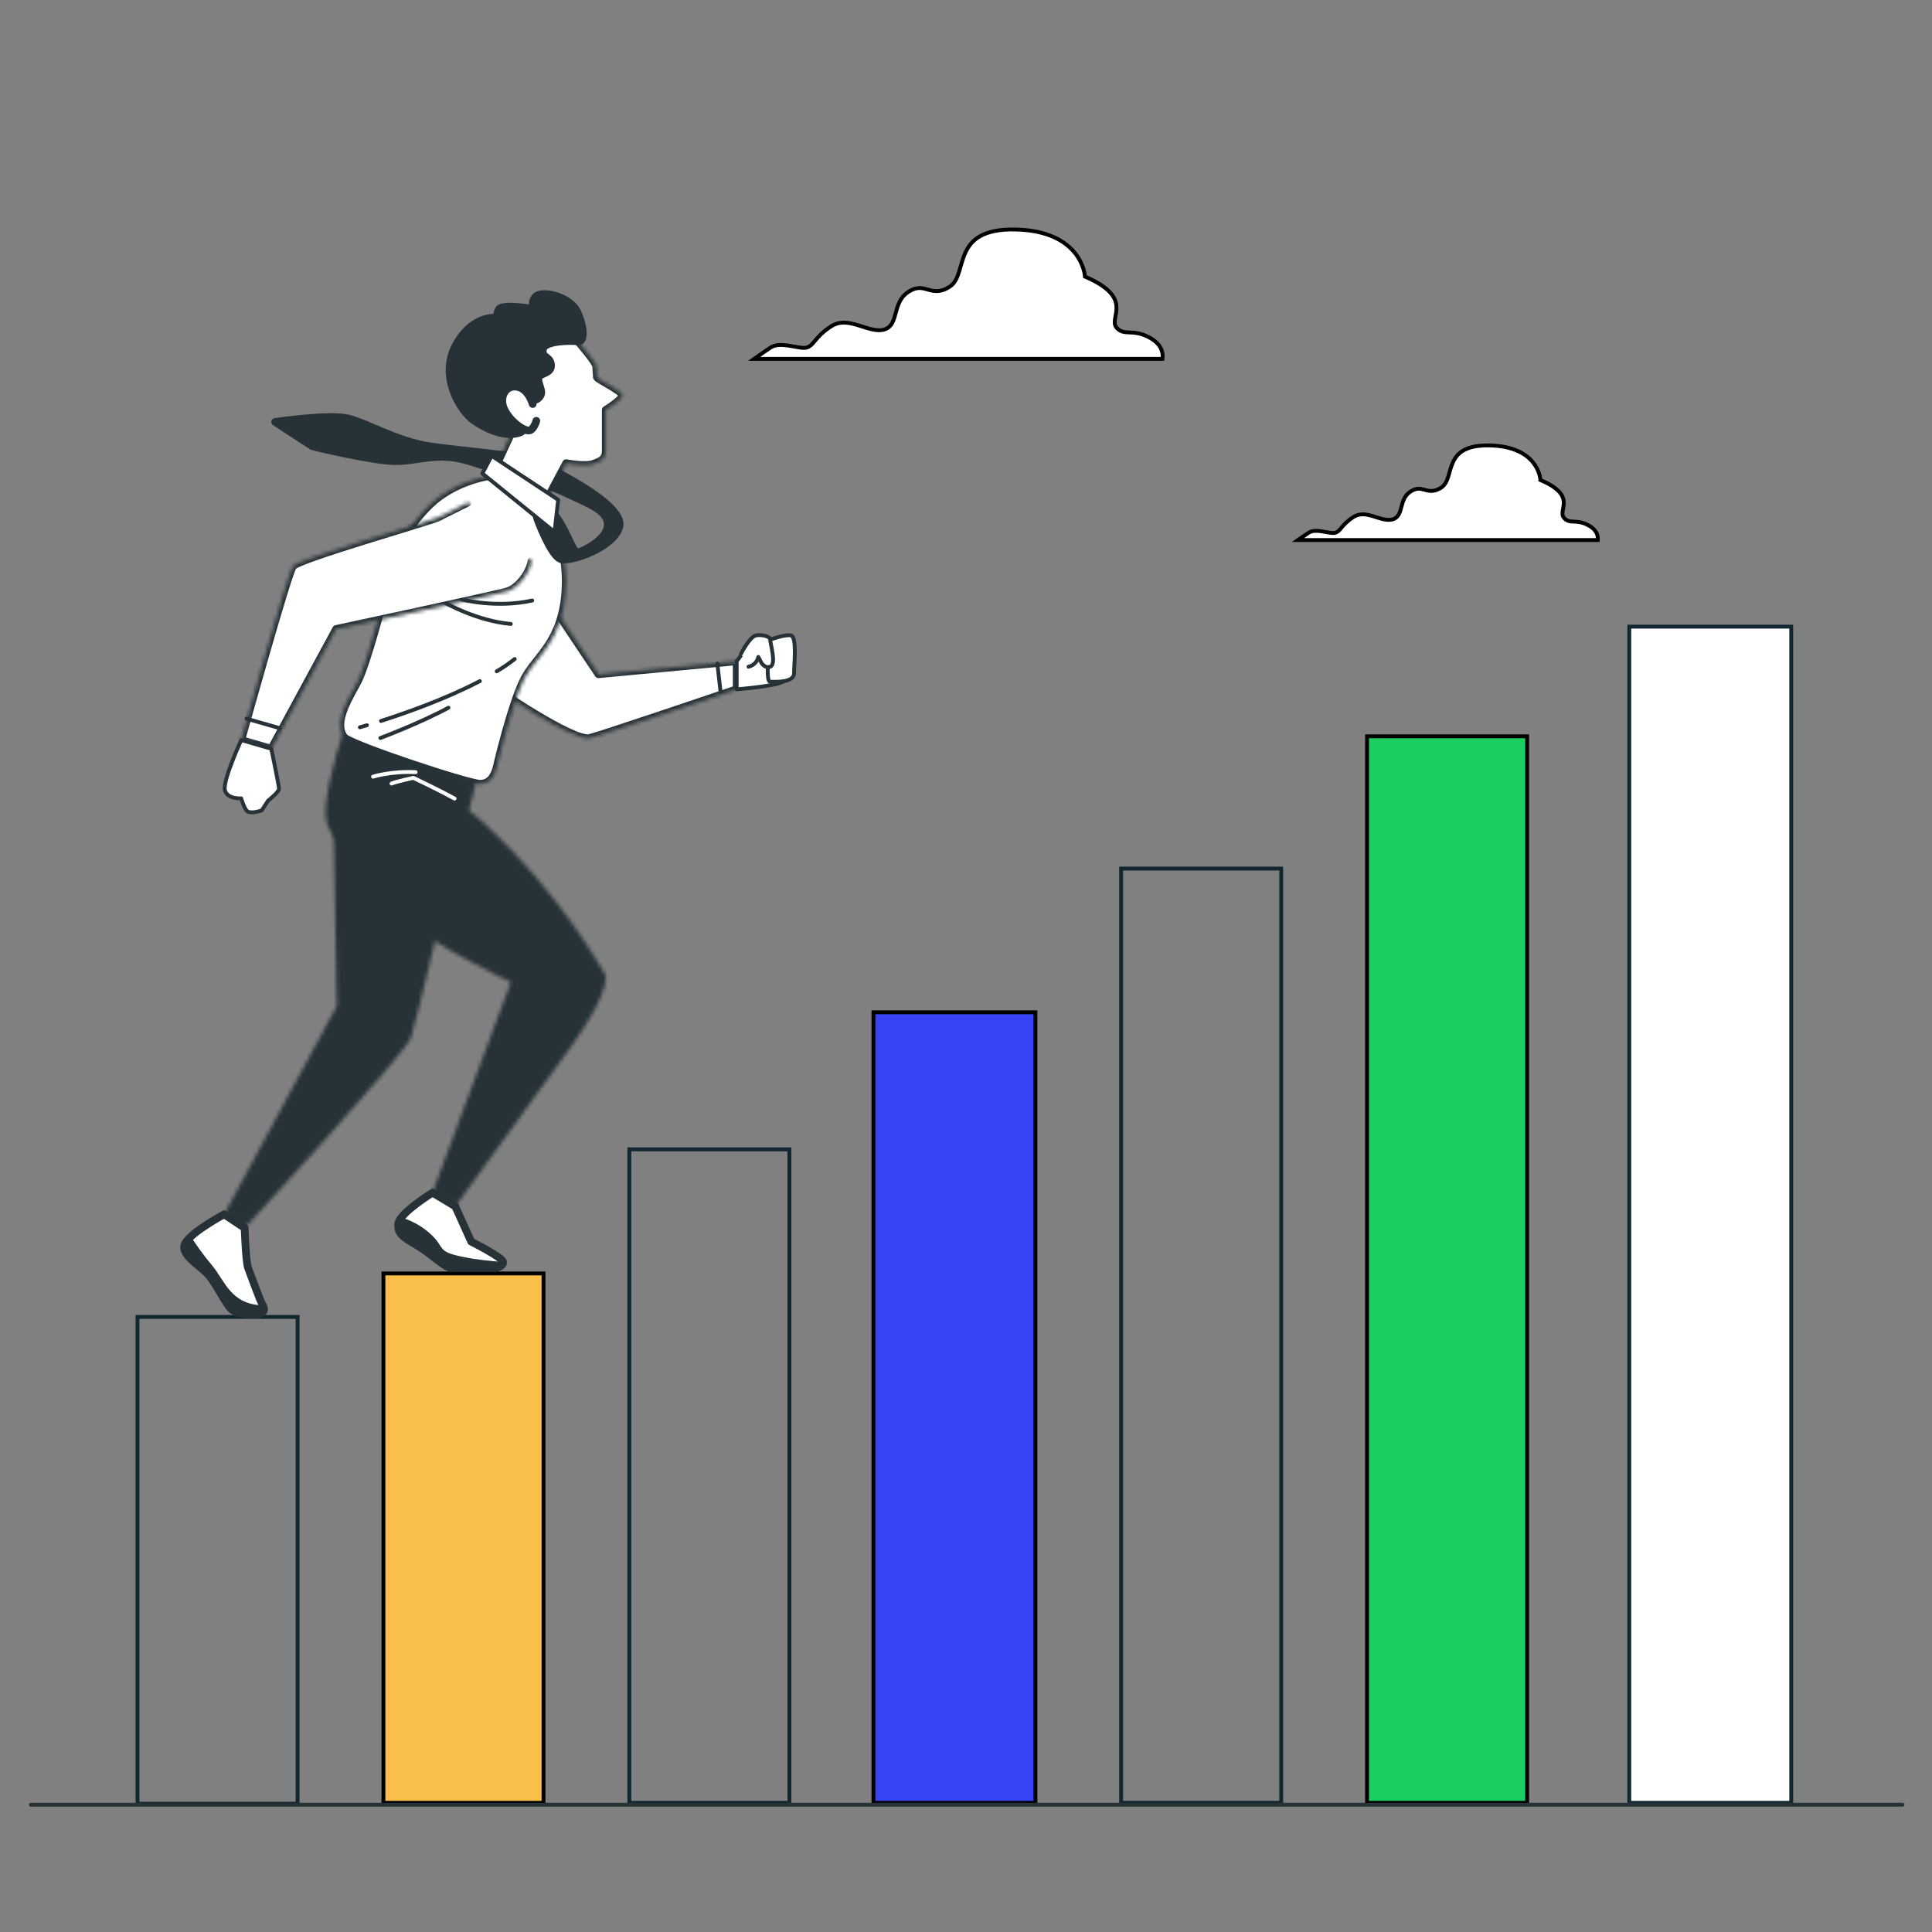 <svg width="501" height="501" viewBox="0 0 501 501" fill="none" xmlns="http://www.w3.org/2000/svg">
<rect x="0" y="0" width="501" height="501" fill="#808080" stroke="none"/>
<path d="M77.172 341.5V467.739H35.66V341.5H77.172Z" stroke="#102631"/>
<path d="M140.939 330.219V467.5H99.428V330.219H140.939Z" fill="#FABE4B" stroke="black"/>
<path d="M204.707 298.043V467.503H163.195V298.043H204.707Z" stroke="#102631"/>
<path d="M268.5 262.5V467.5H226.5V262.5H268.5Z" fill="#3845F6" stroke="black"/>
<path d="M332.242 225.238V467.499H290.73V225.238H332.242Z" stroke="#102631"/>
<path d="M464.5 162.5V467.5H422.5V162.5H464.5Z" fill="white" stroke="#102631"/>
<path d="M396.01 190.93V467.495H354.498V190.93H396.01Z" fill="#1BCE5F" stroke="black"/>
<path d="M8 468H493.341" stroke="#263238" stroke-linecap="round" stroke-linejoin="round"/>
<mask id="mask0_6422_15469" style="mask-type:luminance" maskUnits="userSpaceOnUse" x="127" y="147" width="65" height="45">
<path d="M137.004 147.684L155.208 174.844L191.047 171.484V178.764C191.047 178.764 157.168 190.242 152.964 191.364C148.766 192.486 128.047 178.203 128.047 178.203C128.047 178.203 125.526 157.762 137.004 147.684Z" fill="white"/>
</mask>
<g mask="url(#mask0_6422_15469)">
<path d="M169.602 176.081C171.137 173.601 151.417 183.166 150.531 182.812C149.586 182.517 152.066 178.502 150.531 176.672C148.996 174.841 146.516 180.982 144.981 176.672C143.446 172.361 140.021 167.106 140.021 167.106L131.932 154.176C126.382 164.627 128.035 178.207 128.035 178.207C128.035 178.207 148.76 192.495 152.952 191.373C155.904 190.606 173.381 184.702 183.595 181.277C175.92 182.104 162.989 183.343 161.277 183.166C158.856 182.812 168.067 178.502 169.602 176.081Z" fill="#C6FF00"/>
<path opacity="0.5" d="M169.602 176.081C171.137 173.601 151.417 183.166 150.531 182.812C149.586 182.517 152.066 178.502 150.531 176.672C148.996 174.841 146.516 180.982 144.981 176.672C143.446 172.361 140.021 167.106 140.021 167.106L131.932 154.176C126.382 164.627 128.035 178.207 128.035 178.207C128.035 178.207 148.76 192.495 152.952 191.373C155.904 190.606 173.381 184.702 183.595 181.277C175.92 182.104 162.989 183.343 161.277 183.166C158.856 182.812 168.067 178.502 169.602 176.081Z" fill="white"/>
<path d="M137.01 147.68L155.195 174.84L191.035 171.474V178.737C191.035 178.737 157.144 190.25 152.952 191.372C148.759 192.494 128.035 178.205 128.035 178.205C128.035 178.205 125.555 157.776 137.01 147.68Z" fill="white" stroke="#263238" stroke-width="2" stroke-linecap="round" stroke-linejoin="round"/>
</g>
<path d="M186.018 172.066L186.844 179.329L186.018 172.066Z" fill="white"/>
<path d="M186.018 172.066L186.844 179.329" stroke="#263238" stroke-linecap="round" stroke-linejoin="round"/>
<path d="M191.035 171.481L194.105 167.289L204.202 166.758C204.202 166.758 204.792 175.142 203.375 176.559C201.958 177.917 191.035 178.744 191.035 178.744V171.481Z" fill="white" stroke="#263238" stroke-linecap="round" stroke-linejoin="round"/>
<path d="M199.714 165.872C199.714 165.872 198.297 176.795 199.714 176.795C201.131 176.795 205.913 177.09 205.913 174.552C205.913 172.072 206.74 165.045 205.028 164.75C203.375 164.514 199.714 165.872 199.714 165.872Z" fill="white" stroke="#263238" stroke-linecap="round" stroke-linejoin="round"/>
<path d="M192.156 169.534C192.156 169.534 194.4 165.047 196.112 164.752C197.765 164.515 199.714 165.047 199.714 165.874C199.714 166.759 201.426 172.309 199.714 172.9C198.061 173.431 197.234 171.483 197.234 171.483L196.644 170.361C196.644 170.361 196.348 172.309 194.105 172.9" fill="white"/>
<path d="M192.156 169.534C192.156 169.534 194.4 165.047 196.112 164.752C197.765 164.515 199.714 165.047 199.714 165.874C199.714 166.759 201.426 172.309 199.714 172.9C198.061 173.431 197.234 171.483 197.234 171.483L196.644 170.361C196.644 170.361 196.348 172.309 194.105 172.9" stroke="#263238" stroke-linecap="round" stroke-linejoin="round"/>
<mask id="mask1_6422_15469" style="mask-type:luminance" maskUnits="userSpaceOnUse" x="58" y="202" width="60" height="117">
<path d="M86.452 211.008L87.338 260.9L58.111 314.926L63.425 318.468C63.425 318.468 105.051 273.3 106.527 269.166C108.003 265.033 116.565 227.836 116.565 227.836C116.565 227.836 119.517 215.732 114.498 209.237C109.48 202.742 92.652 197.723 86.452 211.008Z" fill="white"/>
</mask>
<g mask="url(#mask1_6422_15469)">
<path opacity="0.2" d="M105.009 264.128C103.238 265.427 81.096 296.071 70.527 310.713C82.454 297.665 105.422 272.217 106.544 269.146C108.02 265.013 116.582 227.816 116.582 227.816C116.582 227.816 116.759 227.166 116.936 225.985C114.81 217.247 104.714 208.036 102.647 210.929L99.754 232.834C99.754 232.834 99.754 250.666 100.286 252.437C100.876 254.208 106.426 250.371 105.009 252.437C103.533 254.504 94.204 262.947 96.507 262.947C98.868 262.947 107.312 262.356 105.009 264.128Z" fill="white"/>
<path d="M86.47 210.989L87.356 260.881L58.129 314.906L63.443 318.449C63.443 318.449 105.069 273.28 106.545 269.147C108.021 265.014 116.582 227.816 116.582 227.816C116.582 227.816 119.535 215.712 114.516 209.217C109.497 202.722 92.67 197.704 86.47 210.989Z" fill="#263238" stroke="#263238" stroke-width="2" stroke-linecap="round" stroke-linejoin="round"/>
</g>
<path d="M63.442 318.441C63.442 318.441 63.737 327.298 64.328 328.774C64.918 330.25 67.28 337.04 68.166 338.516C69.051 339.992 67.871 340.878 66.394 340.878C64.918 340.878 61.376 340.878 59.9 339.402C58.423 337.926 56.062 332.907 53.995 330.545C51.929 328.183 46.319 325.231 48.091 322.279C49.862 319.327 58.128 314.898 58.128 314.898L63.442 318.441Z" fill="white" stroke="#263238" stroke-width="2" stroke-linecap="round" stroke-linejoin="round"/>
<path d="M54.94 328.064C52.578 325.289 50.571 322.337 49.508 320.684C48.858 321.215 48.386 321.805 48.091 322.278C46.319 325.23 51.929 328.182 53.995 330.544C56.062 332.906 58.423 337.924 59.9 339.401C61.376 340.877 64.918 340.877 66.394 340.877C67.871 340.877 69.051 339.991 68.166 338.515C59.782 338.22 58.423 332.256 54.94 328.064Z" fill="#263238"/>
<mask id="mask2_6422_15469" style="mask-type:luminance" maskUnits="userSpaceOnUse" x="84" y="189" width="74" height="124">
<path d="M89.108 189.449C89.108 189.449 88.931 189.998 88.636 190.931C87.266 195.306 83.464 208.202 84.68 213.067C86.156 218.971 98.785 231.825 105.646 238.686C112.088 245.128 132.506 254.693 132.506 254.693C132.506 254.693 123.649 278.31 121.582 283.92C119.516 289.529 112.135 309.308 112.135 309.308L118.04 312.851C118.04 312.851 142.543 278.901 147.562 272.111C152.58 265.321 158.514 255.395 156.714 252.331C140.648 224.964 121.582 210.115 121.582 210.115L123.649 202.144L89.108 189.449Z" fill="white"/>
</mask>
<g mask="url(#mask2_6422_15469)">
<path opacity="0.2" d="M121.6 210.092L121.954 208.734L115.223 205.664C115.223 205.664 109.378 203.656 107.016 203.952C104.713 204.247 103.532 210.919 107.311 214.757C111.149 218.535 139.431 231.407 137.719 231.702C135.948 231.997 116.699 230.521 119.888 232.293C123.076 234.005 145.572 236.071 144.45 237.843C143.269 239.555 140.907 240.441 144.155 241.917C147.225 243.275 155.019 251.364 157.026 254.08C157.085 253.371 156.967 252.781 156.731 252.309C140.671 224.971 121.6 210.092 121.6 210.092Z" fill="white"/>
<path d="M89.126 189.43C89.126 189.43 88.948 190.02 88.653 190.906C87.236 195.334 83.457 208.206 84.697 213.047C86.173 218.952 98.809 231.823 105.658 238.672C112.094 245.108 132.523 254.673 132.523 254.673C132.523 254.673 123.666 278.291 121.6 283.9C119.533 289.509 112.153 309.289 112.153 309.289L118.057 312.832C118.057 312.832 142.56 278.881 147.579 272.091C152.598 265.301 158.502 255.382 156.731 252.312C140.671 224.974 121.6 210.095 121.6 210.095L123.666 202.124L89.126 189.43Z" fill="#263238" stroke="#263238" stroke-width="2" stroke-linecap="round" stroke-linejoin="round"/>
</g>
<path d="M117.881 207.084C113.452 204.663 107.194 201.711 107.194 201.711C107.194 201.711 103.001 202.597 101.525 203.187" stroke="white" stroke-linecap="round" stroke-linejoin="round"/>
<path d="M96.742 201.411C96.742 201.411 101.23 199.935 107.783 200.23" stroke="white" stroke-linecap="round" stroke-linejoin="round"/>
<path d="M118.057 312.828L122.191 321.98C122.191 321.98 130.457 326.113 130.457 327.294C130.457 328.474 128.685 328.77 128.685 328.77C128.685 328.77 118.353 328.77 116.877 328.77C115.401 328.77 111.563 324.932 108.02 322.865C104.477 320.799 103.001 319.913 103.296 317.256C103.592 314.599 112.153 309.285 112.153 309.285L118.057 312.828Z" fill="white" stroke="#263238" stroke-width="2" stroke-linecap="round" stroke-linejoin="round"/>
<path d="M111.681 320.029C108.847 317.372 105.54 316.132 104.064 315.719C103.651 316.309 103.356 316.841 103.296 317.254C103.001 319.911 104.477 320.797 108.02 322.863C111.563 324.93 115.401 328.767 116.877 328.767C118.353 328.767 128.685 328.767 128.685 328.767C128.685 328.767 130.457 328.472 130.457 327.291L130.398 327.232C127.623 327.055 123.785 326.701 120.065 325.933C113.098 324.575 115.519 323.513 111.681 320.029Z" fill="#263238"/>
<mask id="mask3_6422_15469" style="mask-type:luminance" maskUnits="userSpaceOnUse" x="88" y="123" width="59" height="81">
<path d="M126.39 123.543C126.39 123.543 117.675 124.865 111.428 130.923C105.181 136.987 101.013 145.507 100.635 149.481C100.257 153.46 94.896 172.614 92.871 176.558C90.911 180.384 86.222 187.269 89.275 191.136C90.798 193.073 121.466 203.258 124.495 203.258C127.524 203.258 128.468 200.418 128.846 198.711C129.23 197.011 133.015 181.482 136.044 175.802C139.073 170.122 145.892 166.332 146.648 153.076C147.404 139.827 141.157 130.734 141.157 130.734C141.157 130.734 132.259 123.354 126.39 123.543Z" fill="white"/>
</mask>
<g mask="url(#mask3_6422_15469)">
<path d="M116.938 164.992C125.559 161.272 130.814 161.272 136.364 160.032C141.914 158.792 125.854 159.147 122.489 157.611C119.123 156.017 132.644 154.187 136.069 153.242C139.434 152.357 128.334 153.892 121.898 153.892C115.403 153.892 107.728 140.016 114.459 133.876C121.249 127.676 132.349 127.086 132.349 127.086L132.113 124.96C130.105 124.075 128.157 123.484 126.385 123.543C126.385 123.543 117.706 124.842 111.447 130.924C105.189 137.005 100.997 145.507 100.642 149.463C100.288 153.478 94.915 172.609 92.849 176.565C90.9 180.402 86.236 187.252 89.306 191.148C90.782 193.097 121.485 203.252 124.496 203.252C125.027 203.252 125.5 203.134 125.913 203.016C120.776 200.655 111.27 196.994 108.023 195.459C103.417 193.333 119.713 189.909 123.079 185.598C126.504 181.288 111.093 187.783 106.783 188.078C102.473 188.373 100.642 186.248 105.248 185.008C109.853 183.768 122.193 174.852 127.743 171.428C133.294 168.062 106.488 178.218 102.177 177.627C97.867 176.978 108.318 168.653 116.938 164.992Z" fill="#C6FF00"/>
<path opacity="0.5" d="M116.938 164.992C125.559 161.272 130.814 161.272 136.364 160.032C141.914 158.792 125.854 159.147 122.489 157.611C119.123 156.017 132.644 154.187 136.069 153.242C139.434 152.357 128.334 153.892 121.898 153.892C115.403 153.892 107.728 140.016 114.459 133.876C121.249 127.676 132.349 127.086 132.349 127.086L132.113 124.96C130.105 124.075 128.157 123.484 126.385 123.543C126.385 123.543 117.706 124.842 111.447 130.924C105.189 137.005 100.997 145.507 100.642 149.463C100.288 153.478 94.915 172.609 92.849 176.565C90.9 180.402 86.236 187.252 89.306 191.148C90.782 193.097 121.485 203.252 124.496 203.252C125.027 203.252 125.5 203.134 125.913 203.016C120.776 200.655 111.27 196.994 108.023 195.459C103.417 193.333 119.713 189.909 123.079 185.598C126.504 181.288 111.093 187.783 106.783 188.078C102.473 188.373 100.642 186.248 105.248 185.008C109.853 183.768 122.193 174.852 127.743 171.428C133.294 168.062 106.488 178.218 102.177 177.627C97.867 176.978 108.318 168.653 116.938 164.992Z" fill="white"/>
<path d="M126.385 123.542C126.385 123.542 117.705 124.841 111.446 130.923C105.188 137.004 100.996 145.507 100.641 149.462C100.287 153.477 94.914 172.608 92.848 176.564C90.899 180.402 86.235 187.251 89.246 191.148C90.781 193.096 121.484 203.252 124.495 203.252C127.506 203.252 128.451 200.417 128.864 198.705C129.219 196.993 132.998 181.464 136.068 175.796C139.079 170.128 145.869 166.349 146.637 153.064C147.404 139.838 141.146 130.746 141.146 130.746C141.146 130.746 132.23 123.365 126.385 123.542Z" fill="white" stroke="#263238" stroke-width="2" stroke-linecap="round" stroke-linejoin="round"/>
</g>
<path d="M119.83 155.484C119.83 155.484 128.687 157.787 138.016 155.721" stroke="#263238" stroke-linecap="round" stroke-linejoin="round"/>
<path d="M115.283 156.25C115.283 156.25 123.608 161.033 132.465 161.8" stroke="#263238" stroke-linecap="round" stroke-linejoin="round"/>
<path d="M128.805 174.083C130.517 173.079 132.052 172.016 133.469 170.895" stroke="#263238" stroke-linecap="round" stroke-linejoin="round"/>
<path d="M98.811 186.954C105.069 184.946 115.52 181.286 124.436 176.621" stroke="#263238" stroke-linecap="round" stroke-linejoin="round"/>
<path d="M93.32 188.602C93.32 188.602 93.97 188.425 95.151 188.07" stroke="#263238" stroke-linecap="round" stroke-linejoin="round"/>
<path d="M98.633 191.38C98.633 191.38 108.729 187.601 116.287 183.527" stroke="#263238" stroke-linecap="round" stroke-linejoin="round"/>
<path d="M139.431 134.815C139.431 134.815 142.856 144.085 145.395 144.971C147.934 145.797 159.329 141.96 160.628 136.468C161.868 130.977 144.096 122.121 139.431 119.995C134.826 117.87 120.006 117.043 111.503 115.744C103.06 114.504 95.443 109.84 90.366 108.541C85.288 107.301 71.353 109.426 71.353 109.426L81.037 115.744C81.037 115.744 96.742 119.582 102.647 119.582C108.551 119.582 113.629 117.043 121.659 119.582C129.748 122.121 139.904 124.66 146.221 127.612C152.539 130.564 157.617 132.276 157.617 136.055C157.617 139.893 150.886 143.259 149.587 143.259C148.347 143.259 145.395 133.103 141.97 132.276C141.97 132.276 137.778 130.151 139.431 134.815Z" fill="#263238" stroke="#263238" stroke-width="2" stroke-linecap="round" stroke-linejoin="round"/>
<mask id="mask4_6422_15469" style="mask-type:luminance" maskUnits="userSpaceOnUse" x="125" y="84" width="37" height="47">
<path d="M149.864 88.504C149.864 88.504 154.599 93.995 154.599 94.94C154.599 95.891 154.788 97.213 154.788 97.78C154.788 98.347 161.413 101.382 161.413 102.515C161.413 103.649 157.061 106.3 157.061 106.3C157.061 106.3 157.061 114.82 157.061 116.904C157.061 118.989 155.922 119.556 153.843 120.311C151.759 121.073 146.835 120.122 146.835 120.122L141.155 130.727L128.466 121.262L132.068 113.498L130.928 111.224C130.928 111.224 124.682 107.629 126.004 101.76C127.333 95.891 132.257 95.129 133.768 92.856C135.286 90.588 137.748 85.475 140.021 84.714C142.288 83.958 149.864 88.504 149.864 88.504Z" fill="white"/>
</mask>
<g mask="url(#mask4_6422_15469)">
<path d="M149.292 117.518C142.797 115.393 143.447 111.378 143.152 105.532C142.797 99.687 137.897 90.712 137.897 90.712L135.181 90.535C134.649 91.421 134.177 92.247 133.764 92.838C132.228 95.141 127.328 95.908 126.029 101.754C124.671 107.658 130.929 111.26 130.929 111.26L132.051 113.503L128.45 121.238L141.144 130.744L146.812 120.116C146.812 120.116 151.772 121.061 153.839 120.293C154.724 119.998 155.433 119.703 155.964 119.349C154.37 119.053 152.185 118.522 149.292 117.518Z" fill="#C6FF00"/>
<path opacity="0.5" d="M149.292 117.518C142.797 115.393 143.447 111.378 143.152 105.532C142.797 99.687 137.897 90.712 137.897 90.712L135.181 90.535C134.649 91.421 134.177 92.247 133.764 92.838C132.228 95.141 127.328 95.908 126.029 101.754C124.671 107.658 130.929 111.26 130.929 111.26L132.051 113.503L128.45 121.238L141.144 130.744L146.812 120.116C146.812 120.116 151.772 121.061 153.839 120.293C154.724 119.998 155.433 119.703 155.964 119.349C154.37 119.053 152.185 118.522 149.292 117.518Z" fill="white"/>
<path d="M152.894 95.312C152.894 95.312 150.65 94.013 149.292 94.958C147.993 95.902 147.58 96.67 147.58 96.67" stroke="#263238" stroke-width="2" stroke-linecap="round" stroke-linejoin="round"/>
<path d="M152.716 98.324L149.705 99.682H152.893" stroke="#263238" stroke-width="2" stroke-linecap="round" stroke-linejoin="round"/>
<path d="M149.883 88.522C149.883 88.522 154.606 94.013 154.606 94.958C154.606 95.903 154.783 97.202 154.783 97.792C154.783 98.324 161.396 101.394 161.396 102.516C161.396 103.638 157.086 106.295 157.086 106.295C157.086 106.295 157.086 114.797 157.086 116.923C157.086 118.989 155.905 119.579 153.839 120.288C151.772 121.056 146.812 120.111 146.812 120.111L141.144 130.739L128.45 121.233L132.051 113.498L130.929 111.254C130.929 111.254 124.671 107.653 126.029 101.748C127.328 95.903 132.228 95.135 133.764 92.833C135.299 90.589 137.72 85.452 140.022 84.744C142.266 83.976 149.883 88.522 149.883 88.522Z" fill="white" stroke="#263238" stroke-width="2" stroke-linecap="round" stroke-linejoin="round"/>
</g>
<path d="M136.243 102.517C136.243 102.517 136.42 103.639 137.719 103.816C139.077 104.052 140.376 102.872 140.376 101.75C140.376 100.628 138.9 98.148 140.022 97.38C141.143 96.672 143.21 96.436 142.856 94.369C142.501 92.303 140.376 92.834 140.789 90.59C141.143 88.288 148.17 88.288 149.882 88.524C151.594 88.701 151.594 85.099 149.705 80.907C147.756 76.774 140.376 75.239 138.9 76.951C137.365 78.663 138.723 80.199 138.723 80.199C138.723 80.199 130.338 78.663 129.394 80.199C128.449 81.675 129.394 82.442 129.394 82.442C129.394 82.442 122.781 81.143 118.234 89.469C113.688 97.794 119.592 106.709 122.781 108.953C126.028 111.256 130.929 113.499 134.708 112.2C138.486 110.842 132.818 106.296 132.464 104.052C132.051 101.75 136.243 102.517 136.243 102.517Z" fill="#263238" stroke="#263238" stroke-width="2" stroke-linecap="round" stroke-linejoin="round"/>
<path d="M138.131 104.764C138.131 104.764 137.009 100.63 133.939 100.276C130.928 99.863 129.216 103.287 130.928 106.476C132.64 109.723 136.242 111.967 137.364 111.613C138.486 111.258 139.076 109.133 139.076 109.133" fill="white"/>
<path d="M138.131 104.764C138.131 104.764 137.009 100.63 133.939 100.276C130.928 99.863 129.216 103.287 130.928 106.476C132.64 109.723 136.242 111.967 137.364 111.613C138.486 111.258 139.076 109.133 139.076 109.133" stroke="#263238" stroke-width="2" stroke-linecap="round" stroke-linejoin="round"/>
<path d="M127.505 118.219L144.746 129.614L143.801 137.939L125.084 122.765L127.505 118.219Z" fill="white" stroke="#263238" stroke-linecap="round" stroke-linejoin="round"/>
<mask id="mask5_6422_15469" style="mask-type:luminance" maskUnits="userSpaceOnUse" x="62" y="130" width="76" height="65">
<path d="M121.329 130.336C121.329 130.336 115.171 133.418 113.488 134.256C111.805 135.095 77.371 144.896 75.972 146.856C74.566 148.817 62.527 191.937 62.527 191.937L70.368 194.174L87.166 163.094C87.166 163.094 129.17 154.137 131.686 153.298C134.207 152.454 137.289 148.817 137.85 145.457" fill="white"/>
</mask>
<g mask="url(#mask5_6422_15469)">
<path d="M96.685 139.48C87.001 142.492 76.728 145.798 75.96 146.861C74.957 148.219 68.639 170.301 65.037 183.055C70.351 180.339 78.912 175.674 75.96 175.438C71.945 175.143 71.355 172.958 76.61 169.298C81.806 165.578 92.02 158.197 89.245 157.607C86.47 156.957 76.905 155.717 82.75 152.647C88.596 149.577 120.952 152.647 126.797 149.872C132.642 147.097 119.417 145.857 111.682 144.971C104.006 144.027 118.767 144.027 118.767 144.027C118.767 144.027 124.022 143.731 122.782 138.181C121.542 132.631 116.169 134.639 113.512 134.225C112.745 134.639 105.955 136.646 98.338 139.008C97.787 139.165 97.236 139.323 96.685 139.48Z" fill="#C6FF00"/>
<path opacity="0.5" d="M96.685 139.48C87.001 142.492 76.728 145.798 75.96 146.861C74.957 148.219 68.639 170.301 65.037 183.055C70.351 180.339 78.912 175.674 75.96 175.438C71.945 175.143 71.355 172.958 76.61 169.298C81.806 165.578 92.02 158.197 89.245 157.607C86.47 156.957 76.905 155.717 82.75 152.647C88.596 149.577 120.952 152.647 126.797 149.872C132.642 147.097 119.417 145.857 111.682 144.971C104.006 144.027 118.767 144.027 118.767 144.027C118.767 144.027 124.022 143.731 122.782 138.181C121.542 132.631 116.169 134.639 113.512 134.225C112.745 134.639 105.955 136.646 98.338 139.008C97.787 139.165 97.236 139.323 96.685 139.48Z" fill="white"/>
<path d="M121.305 130.328C121.305 130.328 115.165 133.398 113.512 134.225C111.799 135.111 77.377 144.912 75.96 146.86C74.543 148.809 62.557 191.911 62.557 191.911L70.35 194.155L87.178 163.098C87.178 163.098 129.158 154.123 131.697 153.296C134.236 152.47 137.306 148.809 137.838 145.443" fill="white"/>
<path d="M121.305 130.328C121.305 130.328 115.165 133.398 113.512 134.225C111.799 135.111 77.377 144.912 75.96 146.86C74.543 148.809 62.557 191.911 62.557 191.911L70.35 194.155L87.178 163.098C87.178 163.098 129.158 154.123 131.697 153.296C134.236 152.47 137.306 148.809 137.838 145.443" stroke="#263238" stroke-width="2" stroke-linecap="round" stroke-linejoin="round"/>
</g>
<path d="M70.35 194.158C70.35 194.158 72.357 203.723 72.357 204.549C72.357 205.376 69.523 207.62 69.523 207.62L67.87 210.159C67.87 210.159 64.741 211.28 63.914 210.159C63.087 209.037 62.556 207.029 62.556 207.029C62.556 207.029 58.895 207.325 58.305 204.845C57.773 202.306 62.556 191.914 62.556 191.914L70.35 194.158Z" fill="white" stroke="#263238" stroke-linecap="round" stroke-linejoin="round"/>
<path d="M63.914 186.363L72.594 188.843L63.914 186.363Z" fill="white"/>
<path d="M63.914 186.363L72.594 188.843" stroke="#263238" stroke-linecap="round" stroke-linejoin="round"/>
<path d="M263.464 59.509V59.51C272.068 59.734 276.503 62.773 278.799 65.677C279.954 67.138 280.583 68.585 280.923 69.664C281.093 70.203 281.19 70.649 281.244 70.957C281.271 71.111 281.288 71.231 281.298 71.31C281.303 71.349 281.306 71.378 281.308 71.397C281.308 71.406 281.308 71.412 281.309 71.416L281.31 71.42L281.331 71.721L281.609 71.842C287.926 74.581 289.319 77.236 289.503 79.314C289.599 80.403 289.374 81.389 289.206 82.321C289.125 82.772 289.054 83.231 289.067 83.653C289.08 84.032 289.162 84.413 289.384 84.753L289.487 84.897L289.488 84.897C289.989 85.517 290.537 85.844 291.152 86.013C291.736 86.172 292.377 86.185 293.018 86.21C294.231 86.257 295.72 86.345 297.748 87.369L298.161 87.587L298.162 87.588C300.396 88.803 301.16 90.285 301.398 91.42C301.52 91.998 301.508 92.504 301.466 92.863C301.457 92.936 301.447 93.003 301.437 93.062H195.563C195.73 92.944 195.909 92.817 196.099 92.684C196.897 92.122 197.872 91.441 198.85 90.78L199.82 90.131C200.94 89.39 202.484 89.363 204.121 89.573C204.93 89.677 205.721 89.833 206.468 89.968C207.198 90.099 207.904 90.214 208.483 90.214C209.828 90.214 210.51 89.358 211.333 88.381C212.175 87.381 213.305 86.04 215.579 84.591C217.72 83.227 219.979 83.589 222.302 84.276C223.427 84.609 224.631 85.04 225.727 85.317C226.771 85.581 227.825 85.738 228.83 85.565L229.03 85.526L229.034 85.525C230.154 85.272 230.852 84.635 231.326 83.807C231.781 83.012 232.041 82.021 232.304 81.058C232.826 79.144 233.409 77.157 235.409 75.783L235.607 75.652C236.713 74.948 237.584 74.716 238.331 74.692C239.093 74.668 239.766 74.856 240.519 75.07C241.255 75.28 242.072 75.516 243.012 75.486C243.966 75.456 245.008 75.154 246.239 74.37L246.24 74.371C247.586 73.521 248.218 72.026 248.714 70.449C249.226 68.821 249.602 67.086 250.383 65.419C251.148 63.784 252.282 62.275 254.261 61.19C256.251 60.097 259.142 59.407 263.464 59.509Z" fill="white" stroke="black"/>
<path d="M386.367 115.508C392.701 115.659 395.937 117.886 397.601 119.996C398.44 121.061 398.895 122.116 399.141 122.901C399.263 123.294 399.333 123.618 399.372 123.841C399.391 123.952 399.403 124.039 399.409 124.095C399.412 124.123 399.415 124.144 399.416 124.156C399.417 124.162 399.417 124.167 399.417 124.169V124.17L399.438 124.473L399.718 124.594C402.053 125.603 403.464 126.595 404.307 127.511C405.138 128.415 405.427 129.258 405.494 130.018C405.564 130.804 405.402 131.515 405.278 132.218C405.219 132.554 405.166 132.908 405.179 133.239C405.192 133.578 405.277 133.928 405.52 134.233V134.234C405.894 134.718 406.317 134.978 406.796 135.11C407.241 135.234 407.734 135.243 408.203 135.262C409.155 135.299 410.336 135.368 411.98 136.263V136.264C413.574 137.143 414.109 138.202 414.277 138.999C414.364 139.408 414.356 139.765 414.328 140.018C414.327 140.026 414.325 140.035 414.324 140.043H336.572C336.59 140.03 336.608 140.018 336.626 140.005C337.412 139.455 338.433 138.753 339.374 138.143L339.381 138.139L339.388 138.134C340.143 137.609 341.227 137.579 342.44 137.738C343.036 137.816 343.621 137.933 344.183 138.035C344.727 138.134 345.267 138.223 345.717 138.223C346.759 138.223 347.292 137.525 347.882 136.82C348.496 136.087 349.329 135.106 351.009 134.044C352.557 133.065 354.175 133.313 355.883 133.812C356.702 134.052 357.607 134.372 358.423 134.575C359.153 134.757 359.904 134.871 360.636 134.778L360.948 134.726L360.95 134.725C361.816 134.536 362.355 134.041 362.715 133.403C363.055 132.801 363.245 132.051 363.435 131.347C363.802 129.98 364.21 128.602 365.548 127.62L365.828 127.429C366.637 126.917 367.264 126.752 367.793 126.733C368.336 126.714 368.816 126.845 369.375 127.001C369.918 127.153 370.541 127.329 371.261 127.304C371.903 127.281 372.593 127.1 373.381 126.659L373.725 126.455L373.728 126.453C374.751 125.796 375.222 124.648 375.586 123.485C375.966 122.27 376.24 121.009 376.813 119.791C377.372 118.604 378.197 117.514 379.632 116.729C380.988 115.988 382.929 115.496 385.784 115.5L386.367 115.508Z" fill="white" stroke="black"/>
</svg>
